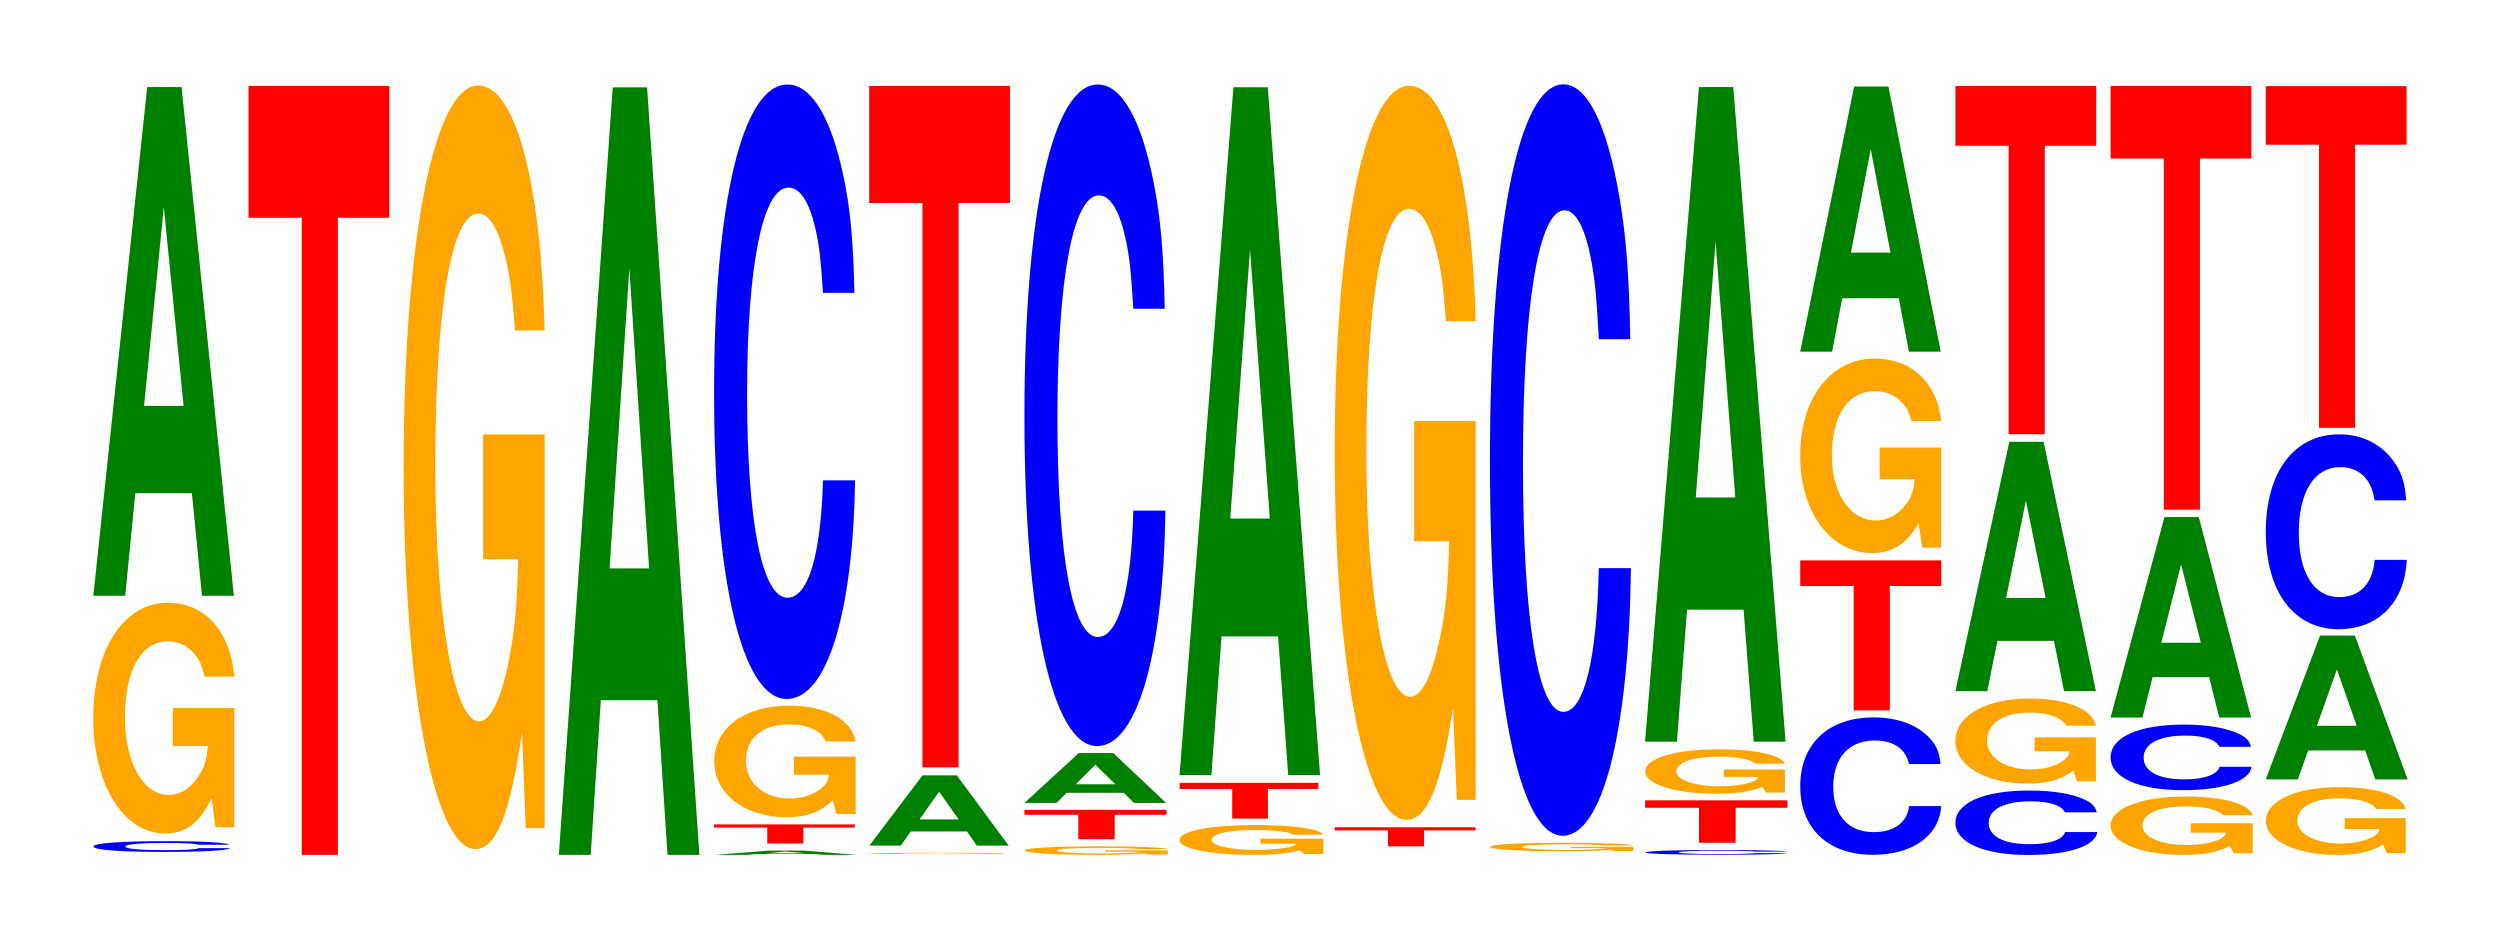 <?xml version="1.0" encoding="UTF-8"?>
<svg xmlns="http://www.w3.org/2000/svg" xmlns:xlink="http://www.w3.org/1999/xlink" width="174pt" height="66pt" viewBox="0 0 174 66" version="1.1">
<defs>
<g>
<symbol overflow="visible" id="glyph0-0">
<path style="stroke:none;" d="M 10.109 -0.484 C 10.031 -0.547 9.844 -0.578 9.391 -0.625 C 8.562 -0.703 7.219 -0.734 5.609 -0.734 C 2.547 -0.734 0.656 -0.594 0.656 -0.359 C 0.656 -0.125 2.531 0.016 5.547 0.016 C 8.234 0.016 10.031 -0.078 10.156 -0.25 L 8 -0.25 C 7.859 -0.156 6.984 -0.109 5.609 -0.109 C 3.891 -0.109 2.875 -0.203 2.875 -0.359 C 2.875 -0.516 3.922 -0.609 5.672 -0.609 C 6.453 -0.609 7.094 -0.594 7.5 -0.562 C 7.734 -0.547 7.859 -0.516 8 -0.484 Z M 10.109 -0.484 "/>
</symbol>
<symbol overflow="visible" id="glyph1-0">
<path style="stroke:none;" d="M 10.422 -8.25 L 6.141 -8.25 L 6.141 -5.609 L 8.578 -5.609 C 8.516 -4.75 8.375 -4.234 8.047 -3.688 C 7.516 -2.75 6.719 -2.203 5.859 -2.203 C 4.094 -2.203 2.812 -4.438 2.812 -7.594 C 2.812 -10.891 3.938 -12.891 5.797 -12.891 C 6.562 -12.891 7.203 -12.578 7.688 -11.969 C 8 -11.594 8.156 -11.234 8.359 -10.438 L 10.422 -10.438 C 10.156 -13.594 8.375 -15.578 5.797 -15.578 C 2.719 -15.578 0.609 -12.328 0.609 -7.547 C 0.609 -2.906 2.719 0.484 5.609 0.484 C 7.047 0.484 8.016 -0.25 8.844 -1.984 L 9.109 0.047 L 10.422 0.047 Z M 10.422 -8.25 "/>
</symbol>
<symbol overflow="visible" id="glyph2-0">
<path style="stroke:none;" d="M 7.234 -7.141 L 7.938 0 L 10.156 0 L 6.516 -35.406 L 4.125 -35.406 L 0.375 0 L 2.594 0 L 3.297 -7.141 Z M 6.656 -13.219 L 3.906 -13.219 L 5.281 -27.062 Z M 6.656 -13.219 "/>
</symbol>
<symbol overflow="visible" id="glyph3-0">
<path style="stroke:none;" d="M 6.453 -44.344 L 10.031 -44.344 L 10.031 -53.516 L 0.234 -53.516 L 0.234 -44.344 L 3.938 -44.344 L 3.938 0 L 6.453 0 Z M 6.453 -44.344 "/>
</symbol>
<symbol overflow="visible" id="glyph4-0">
<path style="stroke:none;" d="M 10.422 -27.266 L 6.141 -27.266 L 6.141 -18.578 L 8.578 -18.578 C 8.516 -15.719 8.375 -13.984 8.047 -12.172 C 7.516 -9.109 6.719 -7.297 5.859 -7.297 C 4.094 -7.297 2.812 -14.672 2.812 -25.109 C 2.812 -36.031 3.938 -42.641 5.797 -42.641 C 6.562 -42.641 7.203 -41.594 7.688 -39.578 C 8 -38.328 8.156 -37.141 8.359 -34.5 L 10.422 -34.5 C 10.156 -44.938 8.375 -51.547 5.797 -51.547 C 2.719 -51.547 0.609 -40.766 0.609 -24.969 C 0.609 -9.594 2.719 1.594 5.609 1.594 C 7.047 1.594 8.016 -0.828 8.844 -6.531 L 9.109 0.141 L 10.422 0.141 Z M 10.422 -27.266 "/>
</symbol>
<symbol overflow="visible" id="glyph5-0">
<path style="stroke:none;" d="M 7.234 -10.766 L 7.938 0 L 10.156 0 L 6.516 -53.422 L 4.125 -53.422 L 0.375 0 L 2.594 0 L 3.297 -10.766 Z M 6.656 -19.938 L 3.906 -19.938 L 5.281 -40.812 Z M 6.656 -19.938 "/>
</symbol>
<symbol overflow="visible" id="glyph6-0">
<path style="stroke:none;" d="M 7.359 -0.062 L 8.062 0 L 10.328 0 L 6.625 -0.297 L 4.188 -0.297 L 0.375 0 L 2.625 0 L 3.344 -0.062 Z M 6.75 -0.109 L 3.969 -0.109 L 5.359 -0.234 Z M 6.75 -0.109 "/>
</symbol>
<symbol overflow="visible" id="glyph7-0">
<path style="stroke:none;" d="M 6.453 -1.109 L 10.031 -1.109 L 10.031 -1.328 L 0.234 -1.328 L 0.234 -1.109 L 3.938 -1.109 L 3.938 0 L 6.453 0 Z M 6.453 -1.109 "/>
</symbol>
<symbol overflow="visible" id="glyph8-0">
<path style="stroke:none;" d="M 10.469 -3.984 L 6.172 -3.984 L 6.172 -2.719 L 8.609 -2.719 C 8.547 -2.297 8.406 -2.047 8.078 -1.781 C 7.547 -1.328 6.734 -1.062 5.891 -1.062 C 4.109 -1.062 2.828 -2.141 2.828 -3.672 C 2.828 -5.266 3.953 -6.219 5.828 -6.219 C 6.594 -6.219 7.234 -6.078 7.734 -5.781 C 8.031 -5.594 8.203 -5.422 8.391 -5.031 L 10.469 -5.031 C 10.203 -6.562 8.406 -7.531 5.812 -7.531 C 2.719 -7.531 0.625 -5.953 0.625 -3.641 C 0.625 -1.406 2.734 0.234 5.641 0.234 C 7.078 0.234 8.047 -0.125 8.875 -0.953 L 9.141 0.016 L 10.469 0.016 Z M 10.469 -3.984 "/>
</symbol>
<symbol overflow="visible" id="glyph9-0">
<path style="stroke:none;" d="M 10.438 -26.984 C 10.359 -30.516 10.172 -32.75 9.688 -35.047 C 8.828 -39.188 7.453 -41.484 5.781 -41.484 C 2.641 -41.484 0.672 -33.25 0.672 -20.047 C 0.672 -6.938 2.625 1.281 5.734 1.281 C 8.5 1.281 10.344 -4.594 10.484 -13.938 L 8.25 -13.938 C 8.109 -8.734 7.219 -5.766 5.781 -5.766 C 4.016 -5.766 2.969 -11.031 2.969 -19.938 C 2.969 -28.938 4.062 -34.312 5.859 -34.312 C 6.656 -34.312 7.312 -33.312 7.75 -31.344 C 8 -30.234 8.109 -29.172 8.25 -26.984 Z M 10.438 -26.984 "/>
</symbol>
<symbol overflow="visible" id="glyph10-0">
<path style="stroke:none;" d="M 9.922 -0.047 L 5.844 -0.047 L 5.844 -0.031 L 8.156 -0.031 C 8.109 -0.031 7.969 -0.031 7.656 -0.016 C 7.156 -0.016 6.391 -0.016 5.578 -0.016 C 3.891 -0.016 2.672 -0.031 2.672 -0.047 C 2.672 -0.062 3.75 -0.078 5.531 -0.078 C 6.25 -0.078 6.859 -0.078 7.328 -0.062 C 7.625 -0.062 7.766 -0.062 7.953 -0.062 L 9.922 -0.062 C 9.672 -0.078 7.969 -0.094 5.516 -0.094 C 2.578 -0.094 0.594 -0.078 0.594 -0.047 C 0.594 -0.016 2.594 0 5.344 0 C 6.719 0 7.625 0 8.406 -0.016 L 8.672 0 L 9.922 0 Z M 9.922 -0.047 "/>
</symbol>
<symbol overflow="visible" id="glyph11-0">
<path style="stroke:none;" d="M 7.172 -0.984 L 7.859 0 L 10.078 0 L 6.469 -4.891 L 4.078 -4.891 L 0.375 0 L 2.562 0 L 3.266 -0.984 Z M 6.594 -1.828 L 3.875 -1.828 L 5.234 -3.75 Z M 6.594 -1.828 "/>
</symbol>
<symbol overflow="visible" id="glyph12-0">
<path style="stroke:none;" d="M 6.453 -39.281 L 10.031 -39.281 L 10.031 -47.422 L 0.234 -47.422 L 0.234 -39.281 L 3.938 -39.281 L 3.938 0 L 6.453 0 Z M 6.453 -39.281 "/>
</symbol>
<symbol overflow="visible" id="glyph13-0">
<path style="stroke:none;" d="M 10.594 -0.297 L 6.25 -0.297 L 6.25 -0.203 L 8.719 -0.203 C 8.656 -0.172 8.516 -0.156 8.188 -0.141 C 7.641 -0.094 6.828 -0.078 5.969 -0.078 C 4.156 -0.078 2.859 -0.172 2.859 -0.281 C 2.859 -0.406 4.016 -0.469 5.906 -0.469 C 6.672 -0.469 7.328 -0.469 7.828 -0.438 C 8.141 -0.422 8.297 -0.422 8.5 -0.391 L 10.594 -0.391 C 10.328 -0.5 8.516 -0.578 5.891 -0.578 C 2.75 -0.578 0.625 -0.469 0.625 -0.281 C 0.625 -0.109 2.766 0.016 5.703 0.016 C 7.172 0.016 8.156 -0.016 8.984 -0.078 L 9.25 0 L 10.594 0 Z M 10.594 -0.297 "/>
</symbol>
<symbol overflow="visible" id="glyph14-0">
<path style="stroke:none;" d="M 6.516 -1.703 L 10.125 -1.703 L 10.125 -2.047 L 0.234 -2.047 L 0.234 -1.703 L 3.984 -1.703 L 3.984 0 L 6.516 0 Z M 6.516 -1.703 "/>
</symbol>
<symbol overflow="visible" id="glyph15-0">
<path style="stroke:none;" d="M 7.297 -0.703 L 8 0 L 10.234 0 L 6.562 -3.469 L 4.156 -3.469 L 0.375 0 L 2.609 0 L 3.312 -0.703 Z M 6.703 -1.297 L 3.938 -1.297 L 5.312 -2.656 Z M 6.703 -1.297 "/>
</symbol>
<symbol overflow="visible" id="glyph16-0">
<path style="stroke:none;" d="M 10.438 -29.047 C 10.359 -32.844 10.172 -35.25 9.688 -37.719 C 8.828 -42.188 7.453 -44.656 5.781 -44.656 C 2.641 -44.656 0.672 -35.797 0.672 -21.578 C 0.672 -7.469 2.625 1.391 5.734 1.391 C 8.5 1.391 10.344 -4.938 10.484 -15 L 8.25 -15 C 8.109 -9.406 7.219 -6.203 5.781 -6.203 C 4.016 -6.203 2.969 -11.875 2.969 -21.453 C 2.969 -31.156 4.062 -36.938 5.859 -36.938 C 6.656 -36.938 7.312 -35.859 7.75 -33.75 C 8 -32.547 8.109 -31.391 8.25 -29.047 Z M 10.438 -29.047 "/>
</symbol>
<symbol overflow="visible" id="glyph17-0">
<path style="stroke:none;" d="M 10.641 -1.062 L 6.266 -1.062 L 6.266 -0.719 L 8.75 -0.719 C 8.703 -0.609 8.547 -0.547 8.219 -0.469 C 7.672 -0.359 6.859 -0.281 5.984 -0.281 C 4.172 -0.281 2.875 -0.578 2.875 -0.984 C 2.875 -1.406 4.031 -1.672 5.922 -1.672 C 6.703 -1.672 7.359 -1.625 7.859 -1.547 C 8.172 -1.5 8.344 -1.453 8.531 -1.344 L 10.641 -1.344 C 10.375 -1.75 8.547 -2.016 5.906 -2.016 C 2.766 -2.016 0.625 -1.594 0.625 -0.969 C 0.625 -0.375 2.781 0.062 5.734 0.062 C 7.203 0.062 8.188 -0.031 9.031 -0.25 L 9.297 0 L 10.641 0 Z M 10.641 -1.062 "/>
</symbol>
<symbol overflow="visible" id="glyph18-0">
<path style="stroke:none;" d="M 6.375 -2.062 L 9.891 -2.062 L 9.891 -2.484 L 0.234 -2.484 L 0.234 -2.062 L 3.891 -2.062 L 3.891 0 L 6.375 0 Z M 6.375 -2.062 "/>
</symbol>
<symbol overflow="visible" id="glyph19-0">
<path style="stroke:none;" d="M 7.234 -9.656 L 7.938 0 L 10.156 0 L 6.516 -47.875 L 4.125 -47.875 L 0.375 0 L 2.594 0 L 3.297 -9.656 Z M 6.656 -17.859 L 3.906 -17.859 L 5.281 -36.578 Z M 6.656 -17.859 "/>
</symbol>
<symbol overflow="visible" id="glyph20-0">
<path style="stroke:none;" d="M 10.422 -26.219 L 6.141 -26.219 L 6.141 -17.859 L 8.578 -17.859 C 8.516 -15.125 8.375 -13.438 8.047 -11.703 C 7.516 -8.766 6.719 -7.031 5.859 -7.031 C 4.094 -7.031 2.812 -14.109 2.812 -24.141 C 2.812 -34.656 3.938 -41 5.797 -41 C 6.562 -41 7.203 -40 7.688 -38.062 C 8 -36.859 8.156 -35.719 8.359 -33.172 L 10.422 -33.172 C 10.156 -43.219 8.375 -49.562 5.797 -49.562 C 2.719 -49.562 0.609 -39.203 0.609 -24.016 C 0.609 -9.234 2.719 1.531 5.609 1.531 C 7.047 1.531 8.016 -0.797 8.844 -6.281 L 9.109 0.141 L 10.422 0.141 Z M 10.422 -26.219 "/>
</symbol>
<symbol overflow="visible" id="glyph21-0">
<path style="stroke:none;" d="M 10.438 -32.984 C 10.359 -37.297 10.172 -40.031 9.688 -42.844 C 8.828 -47.906 7.453 -50.719 5.781 -50.719 C 2.641 -50.719 0.672 -40.656 0.672 -24.5 C 0.672 -8.484 2.625 1.578 5.734 1.578 C 8.5 1.578 10.344 -5.609 10.484 -17.047 L 8.25 -17.047 C 8.109 -10.672 7.219 -7.047 5.781 -7.047 C 4.016 -7.047 2.969 -13.484 2.969 -24.359 C 2.969 -35.375 4.062 -41.953 5.859 -41.953 C 6.656 -41.953 7.312 -40.719 7.75 -38.328 C 8 -36.953 8.109 -35.656 8.25 -32.984 Z M 10.438 -32.984 "/>
</symbol>
<symbol overflow="visible" id="glyph22-0">
<path style="stroke:none;" d="M 10.469 -0.219 C 10.391 -0.25 10.203 -0.266 9.719 -0.281 C 8.859 -0.312 7.484 -0.328 5.812 -0.328 C 2.641 -0.328 0.672 -0.266 0.672 -0.156 C 0.672 -0.062 2.625 0 5.75 0 C 8.531 0 10.391 -0.031 10.516 -0.109 L 8.281 -0.109 C 8.141 -0.078 7.234 -0.047 5.812 -0.047 C 4.031 -0.047 2.984 -0.094 2.984 -0.156 C 2.984 -0.234 4.062 -0.281 5.875 -0.281 C 6.688 -0.281 7.344 -0.266 7.766 -0.25 C 8.016 -0.25 8.141 -0.234 8.281 -0.219 Z M 10.469 -0.219 "/>
</symbol>
<symbol overflow="visible" id="glyph23-0">
<path style="stroke:none;" d="M 6.531 -2.438 L 10.141 -2.438 L 10.141 -2.953 L 0.234 -2.953 L 0.234 -2.438 L 3.984 -2.438 L 3.984 0 L 6.531 0 Z M 6.531 -2.438 "/>
</symbol>
<symbol overflow="visible" id="glyph24-0">
<path style="stroke:none;" d="M 10.328 -1.594 L 6.078 -1.594 L 6.078 -1.078 L 8.484 -1.078 C 8.438 -0.922 8.281 -0.812 7.969 -0.703 C 7.453 -0.531 6.641 -0.422 5.812 -0.422 C 4.047 -0.422 2.781 -0.859 2.781 -1.453 C 2.781 -2.094 3.906 -2.484 5.75 -2.484 C 6.5 -2.484 7.141 -2.422 7.625 -2.297 C 7.922 -2.234 8.078 -2.156 8.281 -2 L 10.328 -2 C 10.062 -2.609 8.281 -3 5.734 -3 C 2.688 -3 0.609 -2.375 0.609 -1.453 C 0.609 -0.562 2.703 0.094 5.562 0.094 C 6.984 0.094 7.938 -0.047 8.75 -0.375 L 9.016 0.016 L 10.328 0.016 Z M 10.328 -1.594 "/>
</symbol>
<symbol overflow="visible" id="glyph25-0">
<path style="stroke:none;" d="M 7.234 -9.188 L 7.938 0 L 10.156 0 L 6.516 -45.562 L 4.125 -45.562 L 0.375 0 L 2.594 0 L 3.297 -9.188 Z M 6.656 -17 L 3.906 -17 L 5.281 -34.812 Z M 6.656 -17 "/>
</symbol>
<symbol overflow="visible" id="glyph26-0">
<path style="stroke:none;" d="M 10.438 -6.031 C 10.359 -6.828 10.156 -7.328 9.688 -7.828 C 8.828 -8.766 7.453 -9.281 5.781 -9.281 C 2.625 -9.281 0.672 -7.438 0.672 -4.484 C 0.672 -1.547 2.609 0.281 5.719 0.281 C 8.484 0.281 10.344 -1.031 10.484 -3.109 L 8.25 -3.109 C 8.109 -1.953 7.203 -1.297 5.781 -1.297 C 4 -1.297 2.969 -2.469 2.969 -4.453 C 2.969 -6.469 4.047 -7.672 5.859 -7.672 C 6.656 -7.672 7.312 -7.453 7.734 -7.016 C 7.984 -6.766 8.109 -6.516 8.25 -6.031 Z M 10.438 -6.031 "/>
</symbol>
<symbol overflow="visible" id="glyph27-0">
<path style="stroke:none;" d="M 6.469 -8.656 L 10.047 -8.656 L 10.047 -10.438 L 0.234 -10.438 L 0.234 -8.656 L 3.953 -8.656 L 3.953 0 L 6.469 0 Z M 6.469 -8.656 "/>
</symbol>
<symbol overflow="visible" id="glyph28-0">
<path style="stroke:none;" d="M 10.422 -6.938 L 6.141 -6.938 L 6.141 -4.734 L 8.578 -4.734 C 8.516 -4 8.375 -3.562 8.047 -3.094 C 7.516 -2.312 6.719 -1.859 5.859 -1.859 C 4.094 -1.859 2.812 -3.734 2.812 -6.391 C 2.812 -9.172 3.938 -10.859 5.797 -10.859 C 6.562 -10.859 7.203 -10.594 7.688 -10.078 C 8 -9.75 8.156 -9.453 8.359 -8.781 L 10.422 -8.781 C 10.156 -11.438 8.375 -13.125 5.797 -13.125 C 2.719 -13.125 0.609 -10.375 0.609 -6.359 C 0.609 -2.438 2.719 0.406 5.609 0.406 C 7.047 0.406 8.016 -0.219 8.844 -1.672 L 9.109 0.031 L 10.422 0.031 Z M 10.422 -6.938 "/>
</symbol>
<symbol overflow="visible" id="glyph29-0">
<path style="stroke:none;" d="M 7.234 -3.719 L 7.938 0 L 10.156 0 L 6.516 -18.453 L 4.125 -18.453 L 0.375 0 L 2.594 0 L 3.297 -3.719 Z M 6.656 -6.891 L 3.906 -6.891 L 5.281 -14.094 Z M 6.656 -6.891 "/>
</symbol>
<symbol overflow="visible" id="glyph30-0">
<path style="stroke:none;" d="M 10.5 -2.828 C 10.422 -3.188 10.219 -3.422 9.75 -3.672 C 8.875 -4.109 7.5 -4.344 5.812 -4.344 C 2.641 -4.344 0.672 -3.484 0.672 -2.094 C 0.672 -0.734 2.625 0.141 5.75 0.141 C 8.547 0.141 10.406 -0.484 10.547 -1.453 L 8.297 -1.453 C 8.156 -0.922 7.25 -0.609 5.812 -0.609 C 4.031 -0.609 2.984 -1.156 2.984 -2.094 C 2.984 -3.031 4.078 -3.594 5.891 -3.594 C 6.688 -3.594 7.359 -3.484 7.781 -3.281 C 8.031 -3.172 8.156 -3.047 8.297 -2.828 Z M 10.5 -2.828 "/>
</symbol>
<symbol overflow="visible" id="glyph31-0">
<path style="stroke:none;" d="M 10.391 -3.047 L 6.125 -3.047 L 6.125 -2.078 L 8.562 -2.078 C 8.5 -1.75 8.344 -1.562 8.031 -1.359 C 7.5 -1.016 6.703 -0.812 5.844 -0.812 C 4.078 -0.812 2.812 -1.641 2.812 -2.797 C 2.812 -4.016 3.938 -4.766 5.797 -4.766 C 6.547 -4.766 7.203 -4.641 7.672 -4.422 C 7.984 -4.281 8.141 -4.141 8.344 -3.859 L 10.391 -3.859 C 10.141 -5.016 8.344 -5.75 5.781 -5.75 C 2.703 -5.75 0.609 -4.547 0.609 -2.781 C 0.609 -1.078 2.719 0.172 5.594 0.172 C 7.031 0.172 8 -0.094 8.812 -0.734 L 9.078 0.016 L 10.391 0.016 Z M 10.391 -3.047 "/>
</symbol>
<symbol overflow="visible" id="glyph32-0">
<path style="stroke:none;" d="M 7.234 -3.5 L 7.938 0 L 10.156 0 L 6.516 -17.359 L 4.125 -17.359 L 0.375 0 L 2.594 0 L 3.297 -3.5 Z M 6.656 -6.484 L 3.906 -6.484 L 5.281 -13.266 Z M 6.656 -6.484 "/>
</symbol>
<symbol overflow="visible" id="glyph33-0">
<path style="stroke:none;" d="M 6.453 -20.078 L 10.031 -20.078 L 10.031 -24.234 L 0.234 -24.234 L 0.234 -20.078 L 3.938 -20.078 L 3.938 0 L 6.453 0 Z M 6.453 -20.078 "/>
</symbol>
<symbol overflow="visible" id="glyph34-0">
<path style="stroke:none;" d="M 10.516 -2.078 L 6.203 -2.078 L 6.203 -1.422 L 8.656 -1.422 C 8.594 -1.203 8.453 -1.062 8.125 -0.922 C 7.594 -0.703 6.781 -0.562 5.922 -0.562 C 4.125 -0.562 2.844 -1.125 2.844 -1.922 C 2.844 -2.75 3.984 -3.25 5.859 -3.25 C 6.625 -3.25 7.281 -3.172 7.766 -3.016 C 8.078 -2.922 8.234 -2.844 8.438 -2.641 L 10.516 -2.641 C 10.25 -3.438 8.453 -3.938 5.844 -3.938 C 2.734 -3.938 0.625 -3.109 0.625 -1.906 C 0.625 -0.734 2.75 0.125 5.672 0.125 C 7.125 0.125 8.094 -0.062 8.922 -0.5 L 9.188 0.016 L 10.516 0.016 Z M 10.516 -2.078 "/>
</symbol>
<symbol overflow="visible" id="glyph35-0">
<path style="stroke:none;" d="M 10.438 -2.875 C 10.359 -3.25 10.156 -3.484 9.688 -3.734 C 8.828 -4.172 7.453 -4.422 5.781 -4.422 C 2.625 -4.422 0.672 -3.547 0.672 -2.141 C 0.672 -0.734 2.609 0.141 5.719 0.141 C 8.484 0.141 10.344 -0.484 10.484 -1.484 L 8.25 -1.484 C 8.109 -0.938 7.203 -0.609 5.781 -0.609 C 4 -0.609 2.969 -1.172 2.969 -2.125 C 2.969 -3.078 4.047 -3.656 5.859 -3.656 C 6.656 -3.656 7.312 -3.547 7.734 -3.344 C 7.984 -3.219 8.109 -3.109 8.25 -2.875 Z M 10.438 -2.875 "/>
</symbol>
<symbol overflow="visible" id="glyph36-0">
<path style="stroke:none;" d="M 7.234 -2.812 L 7.938 0 L 10.156 0 L 6.516 -13.953 L 4.125 -13.953 L 0.375 0 L 2.594 0 L 3.297 -2.812 Z M 6.656 -5.203 L 3.906 -5.203 L 5.281 -10.656 Z M 6.656 -5.203 "/>
</symbol>
<symbol overflow="visible" id="glyph37-0">
<path style="stroke:none;" d="M 6.453 -24.438 L 10.031 -24.438 L 10.031 -29.484 L 0.234 -29.484 L 0.234 -24.438 L 3.938 -24.438 L 3.938 0 L 6.453 0 Z M 6.453 -24.438 "/>
</symbol>
<symbol overflow="visible" id="glyph38-0">
<path style="stroke:none;" d="M 10.344 -2.422 L 6.094 -2.422 L 6.094 -1.656 L 8.516 -1.656 C 8.453 -1.391 8.312 -1.25 7.984 -1.078 C 7.469 -0.812 6.656 -0.656 5.812 -0.656 C 4.062 -0.656 2.797 -1.312 2.797 -2.234 C 2.797 -3.203 3.906 -3.797 5.766 -3.797 C 6.516 -3.797 7.156 -3.703 7.641 -3.516 C 7.938 -3.406 8.109 -3.297 8.297 -3.062 L 10.344 -3.062 C 10.078 -4 8.312 -4.578 5.75 -4.578 C 2.688 -4.578 0.609 -3.625 0.609 -2.219 C 0.609 -0.859 2.703 0.141 5.578 0.141 C 7 0.141 7.953 -0.078 8.766 -0.578 L 9.031 0.016 L 10.344 0.016 Z M 10.344 -2.422 "/>
</symbol>
<symbol overflow="visible" id="glyph39-0">
<path style="stroke:none;" d="M 7.297 -2.016 L 8 0 L 10.25 0 L 6.578 -10.016 L 4.156 -10.016 L 0.375 0 L 2.609 0 L 3.328 -2.016 Z M 6.703 -3.734 L 3.938 -3.734 L 5.328 -7.656 Z M 6.703 -3.734 "/>
</symbol>
<symbol overflow="visible" id="glyph40-0">
<path style="stroke:none;" d="M 10.438 -8.562 C 10.359 -9.672 10.172 -10.391 9.688 -11.109 C 8.828 -12.422 7.453 -13.156 5.781 -13.156 C 2.641 -13.156 0.672 -10.547 0.672 -6.359 C 0.672 -2.203 2.625 0.406 5.734 0.406 C 8.5 0.406 10.344 -1.453 10.484 -4.422 L 8.25 -4.422 C 8.109 -2.766 7.219 -1.828 5.781 -1.828 C 4.016 -1.828 2.969 -3.5 2.969 -6.312 C 2.969 -9.172 4.062 -10.875 5.859 -10.875 C 6.656 -10.875 7.312 -10.562 7.75 -9.938 C 8 -9.578 8.109 -9.25 8.25 -8.562 Z M 10.438 -8.562 "/>
</symbol>
<symbol overflow="visible" id="glyph41-0">
<path style="stroke:none;" d="M 6.453 -19.703 L 10.031 -19.703 L 10.031 -23.781 L 0.234 -23.781 L 0.234 -19.703 L 3.938 -19.703 L 3.938 0 L 6.453 0 Z M 6.453 -19.703 "/>
</symbol>
</g>
</defs>
<g id="surface1">
<g style="fill:rgb(0%,0%,100%);fill-opacity:1;">
  <use xlink:href="#glyph0-0" x="5.847" y="59.279"/>
</g>
<g style="fill:rgb(100%,64.647%,0%);fill-opacity:1;">
  <use xlink:href="#glyph1-0" x="5.885" y="57.53"/>
</g>
<g style="fill:rgb(0%,50.194%,0%);fill-opacity:1;">
  <use xlink:href="#glyph2-0" x="6.121" y="41.467"/>
</g>
<g style="fill:rgb(100%,0%,0%);fill-opacity:1;">
  <use xlink:href="#glyph3-0" x="17.063" y="59.5"/>
</g>
<g style="fill:rgb(100%,64.647%,0%);fill-opacity:1;">
  <use xlink:href="#glyph4-0" x="27.485" y="57.502"/>
</g>
<g style="fill:rgb(0%,50.194%,0%);fill-opacity:1;">
  <use xlink:href="#glyph5-0" x="38.521" y="59.5"/>
</g>
<g style="fill:rgb(0%,50.194%,0%);fill-opacity:1;">
  <use xlink:href="#glyph6-0" x="49.336" y="59.5"/>
</g>
<g style="fill:rgb(100%,0%,0%);fill-opacity:1;">
  <use xlink:href="#glyph7-0" x="49.463" y="58.707"/>
</g>
<g style="fill:rgb(100%,64.647%,0%);fill-opacity:1;">
  <use xlink:href="#glyph8-0" x="49.085" y="56.642"/>
</g>
<g style="fill:rgb(0%,0%,100%);fill-opacity:1;">
  <use xlink:href="#glyph9-0" x="49.028" y="47.368"/>
</g>
<g style="fill:rgb(100%,64.647%,0%);fill-opacity:1;">
  <use xlink:href="#glyph10-0" x="59.885" y="59.447"/>
</g>
<g style="fill:rgb(0%,50.194%,0%);fill-opacity:1;">
  <use xlink:href="#glyph11-0" x="60.128" y="58.856"/>
</g>
<g style="fill:rgb(100%,0%,0%);fill-opacity:1;">
  <use xlink:href="#glyph12-0" x="60.263" y="53.407"/>
</g>
<g style="fill:rgb(100%,64.647%,0%);fill-opacity:1;">
  <use xlink:href="#glyph13-0" x="70.685" y="59.482"/>
</g>
<g style="fill:rgb(100%,0%,0%);fill-opacity:1;">
  <use xlink:href="#glyph14-0" x="71.067" y="58.41"/>
</g>
<g style="fill:rgb(0%,50.194%,0%);fill-opacity:1;">
  <use xlink:href="#glyph15-0" x="70.925" y="55.883"/>
</g>
<g style="fill:rgb(0%,0%,100%);fill-opacity:1;">
  <use xlink:href="#glyph16-0" x="70.628" y="50.537"/>
</g>
<g style="fill:rgb(100%,64.647%,0%);fill-opacity:1;">
  <use xlink:href="#glyph17-0" x="81.462" y="59.437"/>
</g>
<g style="fill:rgb(100%,0%,0%);fill-opacity:1;">
  <use xlink:href="#glyph18-0" x="81.871" y="56.974"/>
</g>
<g style="fill:rgb(0%,50.194%,0%);fill-opacity:1;">
  <use xlink:href="#glyph19-0" x="81.721" y="53.951"/>
</g>
<g style="fill:rgb(100%,0%,0%);fill-opacity:1;">
  <use xlink:href="#glyph7-0" x="92.663" y="58.906"/>
</g>
<g style="fill:rgb(100%,64.647%,0%);fill-opacity:1;">
  <use xlink:href="#glyph20-0" x="92.285" y="55.531"/>
</g>
<g style="fill:rgb(100%,64.647%,0%);fill-opacity:1;">
  <use xlink:href="#glyph13-0" x="103.085" y="59.233"/>
</g>
<g style="fill:rgb(0%,0%,100%);fill-opacity:1;">
  <use xlink:href="#glyph21-0" x="103.028" y="56.591"/>
</g>
<g style="fill:rgb(0%,0%,100%);fill-opacity:1;">
  <use xlink:href="#glyph22-0" x="113.851" y="59.489"/>
</g>
<g style="fill:rgb(100%,0%,0%);fill-opacity:1;">
  <use xlink:href="#glyph23-0" x="114.267" y="58.657"/>
</g>
<g style="fill:rgb(100%,64.647%,0%);fill-opacity:1;">
  <use xlink:href="#glyph24-0" x="113.9" y="55.149"/>
</g>
<g style="fill:rgb(0%,50.194%,0%);fill-opacity:1;">
  <use xlink:href="#glyph25-0" x="114.121" y="51.622"/>
</g>
<g style="fill:rgb(0%,0%,100%);fill-opacity:1;">
  <use xlink:href="#glyph26-0" x="124.625" y="59.212"/>
</g>
<g style="fill:rgb(100%,0%,0%);fill-opacity:1;">
  <use xlink:href="#glyph27-0" x="125.063" y="49.443"/>
</g>
<g style="fill:rgb(100%,64.647%,0%);fill-opacity:1;">
  <use xlink:href="#glyph28-0" x="124.685" y="38.086"/>
</g>
<g style="fill:rgb(0%,50.194%,0%);fill-opacity:1;">
  <use xlink:href="#glyph29-0" x="124.921" y="24.474"/>
</g>
<g style="fill:rgb(0%,0%,100%);fill-opacity:1;">
  <use xlink:href="#glyph30-0" x="135.428" y="59.365"/>
</g>
<g style="fill:rgb(100%,64.647%,0%);fill-opacity:1;">
  <use xlink:href="#glyph31-0" x="135.485" y="54.366"/>
</g>
<g style="fill:rgb(0%,50.194%,0%);fill-opacity:1;">
  <use xlink:href="#glyph32-0" x="135.721" y="48.106"/>
</g>
<g style="fill:rgb(100%,0%,0%);fill-opacity:1;">
  <use xlink:href="#glyph33-0" x="135.863" y="30.221"/>
</g>
<g style="fill:rgb(100%,64.647%,0%);fill-opacity:1;">
  <use xlink:href="#glyph34-0" x="146.273" y="59.377"/>
</g>
<g style="fill:rgb(0%,0%,100%);fill-opacity:1;">
  <use xlink:href="#glyph35-0" x="146.228" y="54.853"/>
</g>
<g style="fill:rgb(0%,50.194%,0%);fill-opacity:1;">
  <use xlink:href="#glyph36-0" x="146.521" y="49.939"/>
</g>
<g style="fill:rgb(100%,0%,0%);fill-opacity:1;">
  <use xlink:href="#glyph37-0" x="146.663" y="35.472"/>
</g>
<g style="fill:rgb(100%,64.647%,0%);fill-opacity:1;">
  <use xlink:href="#glyph38-0" x="157.096" y="59.362"/>
</g>
<g style="fill:rgb(0%,50.194%,0%);fill-opacity:1;">
  <use xlink:href="#glyph39-0" x="157.321" y="54.248"/>
</g>
<g style="fill:rgb(0%,0%,100%);fill-opacity:1;">
  <use xlink:href="#glyph40-0" x="157.028" y="43.387"/>
</g>
<g style="fill:rgb(100%,0%,0%);fill-opacity:1;">
  <use xlink:href="#glyph41-0" x="157.463" y="29.775"/>
</g>
</g>
</svg>
